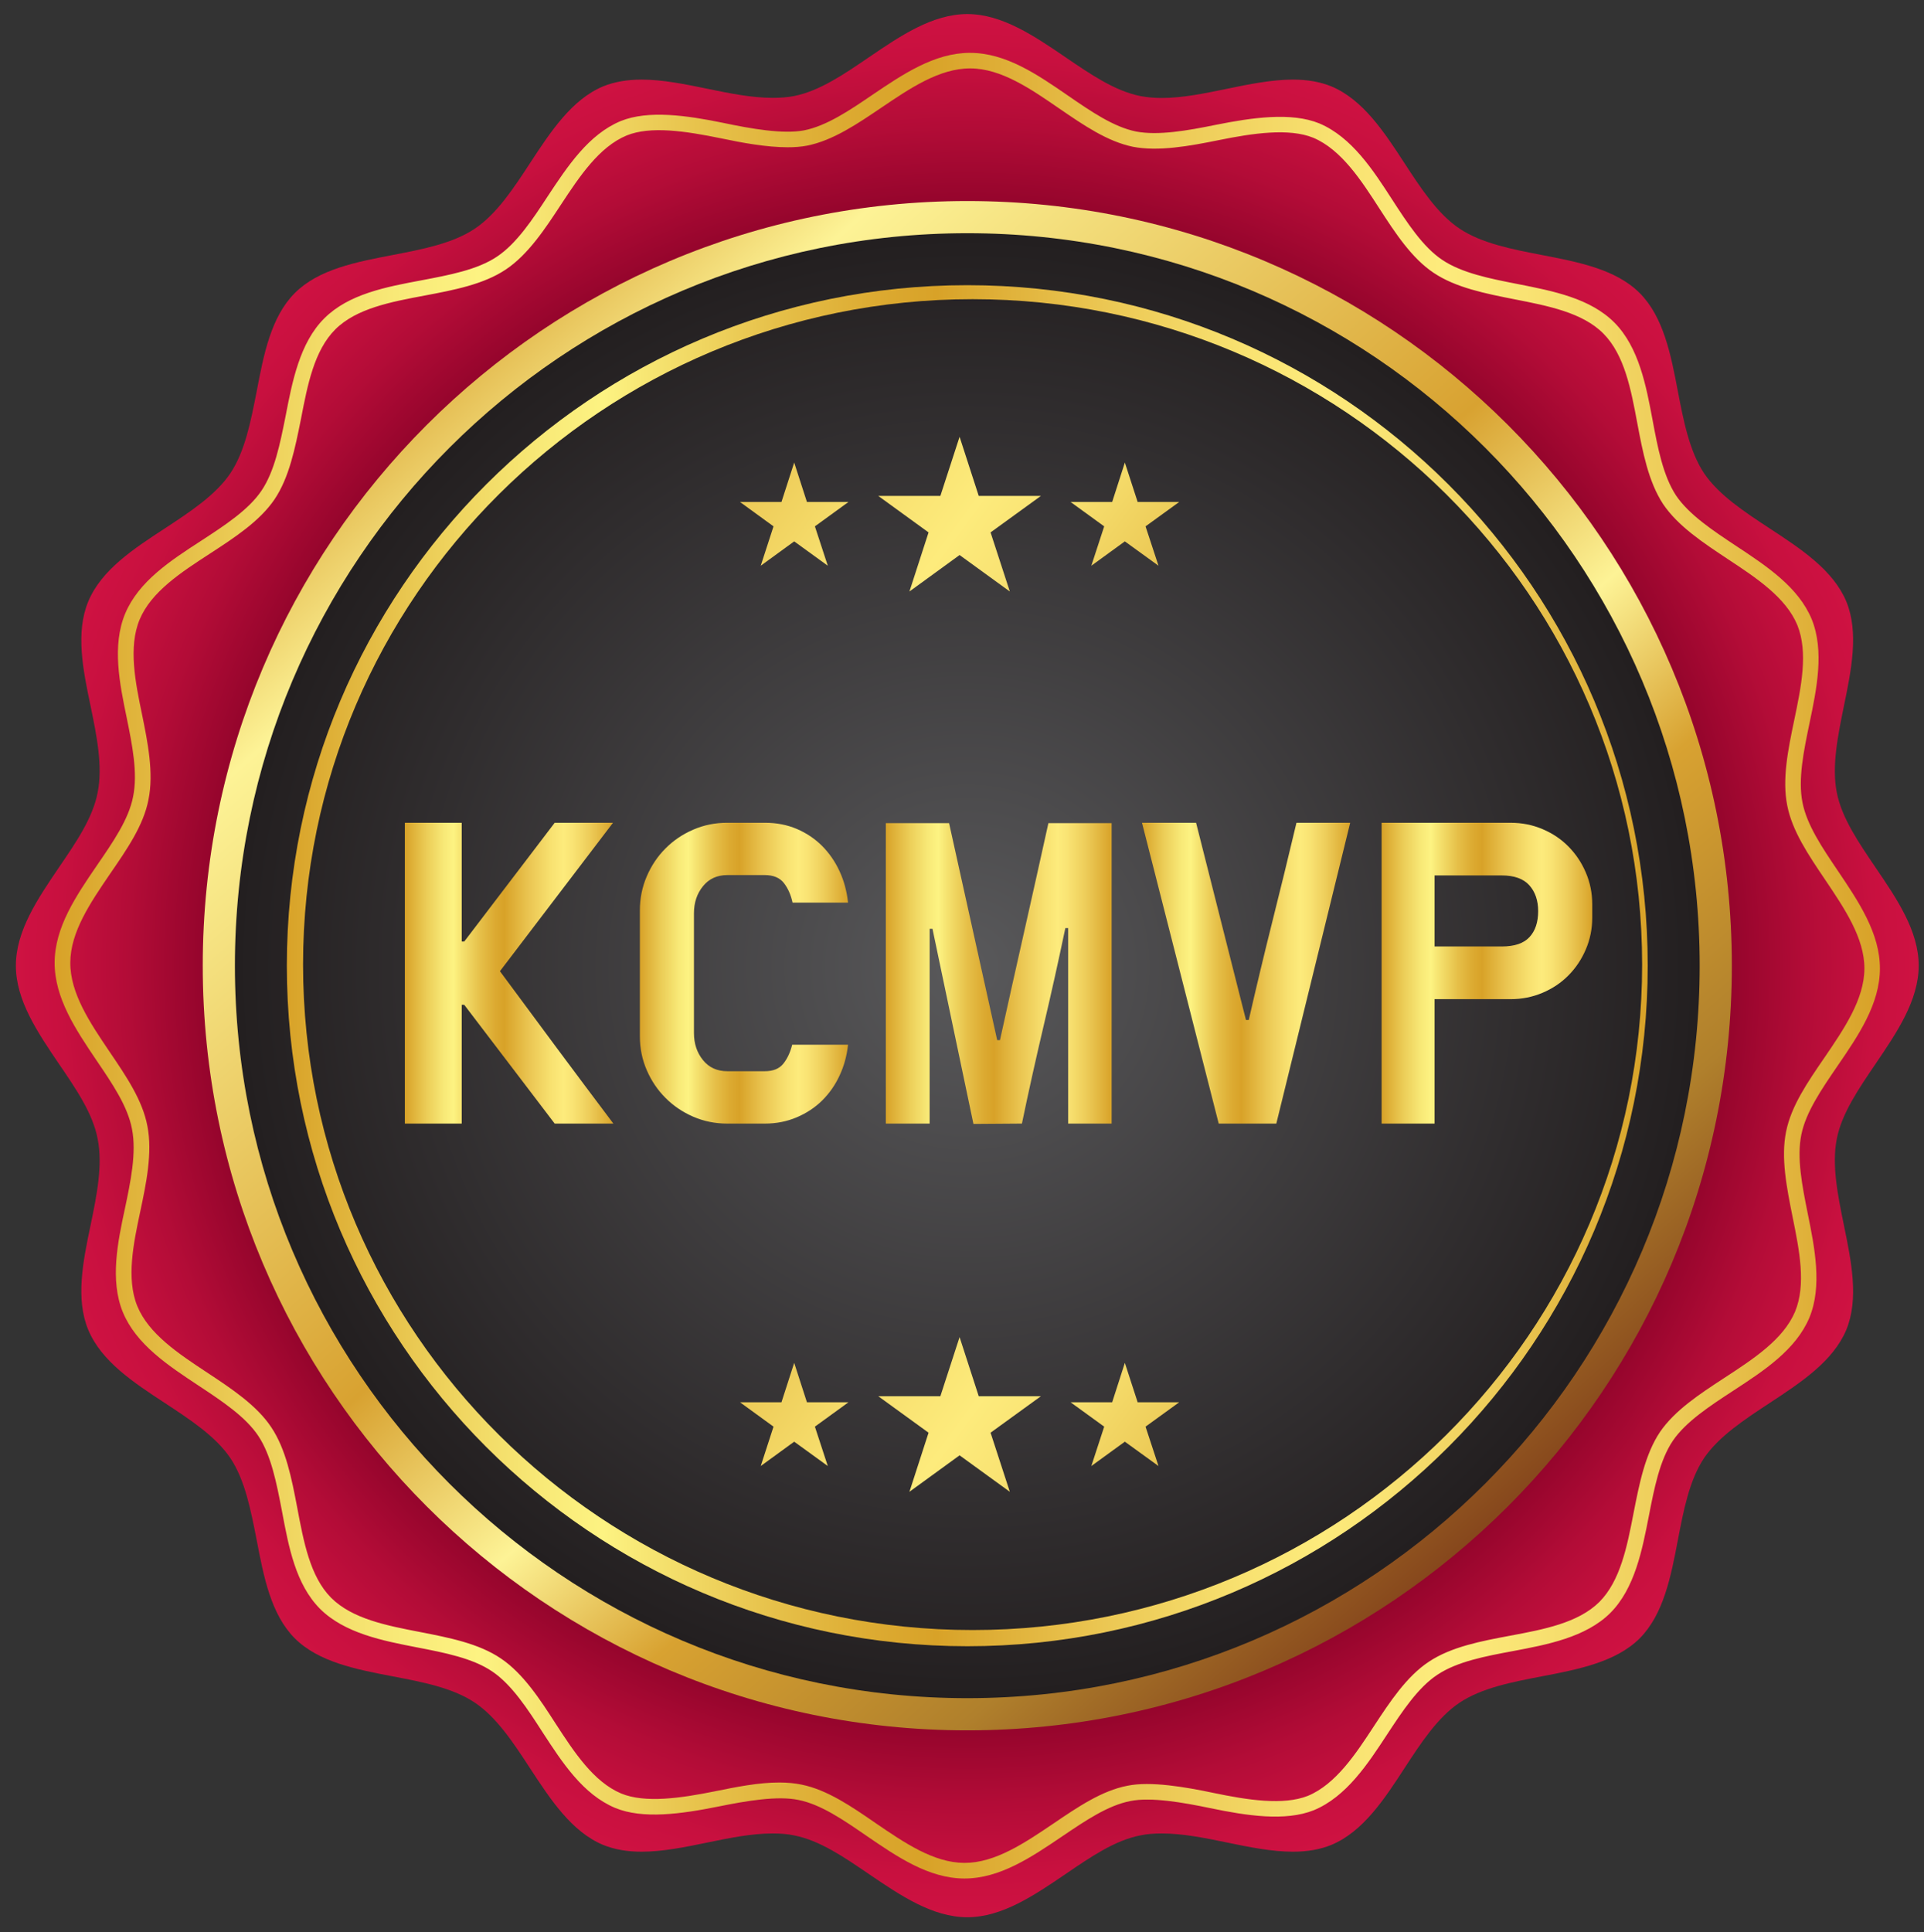 <?xml version="1.0" encoding="utf-8"?>
<!-- Generator: Adobe Illustrator 15.1.0, SVG Export Plug-In . SVG Version: 6.00 Build 0)  -->
<!DOCTYPE svg PUBLIC "-//W3C//DTD SVG 1.1//EN" "http://www.w3.org/Graphics/SVG/1.1/DTD/svg11.dtd">
<svg version="1.1" id="Layer_1" xmlns="http://www.w3.org/2000/svg" xmlns:xlink="http://www.w3.org/1999/xlink" x="0px" y="0px"
	 width="242.5px" height="243.5px" viewBox="0 0 242.5 243.5" enable-background="new 0 0 242.5 243.5" xml:space="preserve">
<rect x="0" y="0" width="242.5" height="243.5" fill="#333333" stroke="none"/>
<g>
	<defs>
		<path id="SVGID_1_" d="M109.555,7.192c-3.211,2.194-6.265,4.271-9.452,4.907c-0.832,0.166-1.728,0.233-2.716,0.233
			c-2.621,0-5.463-0.573-8.211-1.143c-2.798-0.571-5.641-1.157-8.296-1.157c-1.853,0-3.449,0.28-4.875,0.858
			c-3.962,1.663-6.621,5.733-9.198,9.665c-2.053,3.147-4.207,6.422-6.955,8.258c-2.749,1.857-6.61,2.604-10.349,3.321
			c-4.603,0.883-9.345,1.787-12.353,4.804c-3.001,3.006-3.913,7.75-4.791,12.345c-0.733,3.729-1.464,7.587-3.329,10.365
			c-1.844,2.746-5.116,4.881-8.261,6.949c-3.946,2.572-7.998,5.228-9.649,9.209c-1.61,3.881-0.668,8.603,0.291,13.144
			c0.774,3.75,1.569,7.617,0.891,10.946c-0.611,3.181-2.694,6.228-4.898,9.452C4.75,113.268,2,117.306,2,121.697
			c0,4.372,2.751,8.421,5.404,12.337c2.205,3.227,4.288,6.278,4.898,9.458c0.679,3.327-0.116,7.196-0.891,10.938
			c-0.958,4.549-1.9,9.269-0.291,13.146c1.651,3.976,5.703,6.64,9.649,9.223c3.145,2.07,6.417,4.201,8.261,6.944
			c1.865,2.778,2.596,6.635,3.329,10.368c0.877,4.578,1.789,9.334,4.791,12.345c3.008,3.001,7.75,3.922,12.353,4.799
			c3.739,0.71,7.6,1.459,10.349,3.315c2.748,1.839,4.902,5.11,6.955,8.266c2.578,3.936,5.236,7.998,9.198,9.652
			c1.425,0.581,3.022,0.863,4.875,0.863c2.656,0,5.499-0.584,8.28-1.157c2.765-0.573,5.607-1.144,8.228-1.144
			c0.988,0,1.885,0.067,2.716,0.25c3.187,0.62,6.24,2.699,9.452,4.896c3.922,2.659,7.968,5.415,12.365,5.415
			c4.366,0,8.426-2.756,12.342-5.415c3.215-2.197,6.267-4.276,9.438-4.896c0.846-0.183,1.739-0.25,2.736-0.25
			c2.609,0,5.455,0.57,8.218,1.144c2.767,0.573,5.65,1.157,8.295,1.157c1.861,0,3.438-0.282,4.864-0.861
			c3.966-1.656,6.645-5.719,9.201-9.654c2.055-3.155,4.187-6.422,6.949-8.263c2.781-1.859,6.636-2.608,10.357-3.318
			c4.583-0.877,9.343-1.798,12.352-4.794c2.995-3.016,3.928-7.771,4.799-12.35c0.715-3.733,1.45-7.59,3.313-10.368
			c1.861-2.743,5.123-4.874,8.271-6.944c3.923-2.579,7.99-5.247,9.655-9.223c1.594-3.877,0.638-8.597-0.3-13.146
			c-0.76-3.742-1.565-7.611-0.897-10.938c0.632-3.18,2.712-6.227,4.898-9.447c2.666-3.927,5.421-7.977,5.421-12.361
			c0-4.378-2.755-8.418-5.421-12.336c-2.187-3.224-4.267-6.271-4.898-9.446c-0.668-3.335,0.138-7.202,0.897-10.952
			c0.938-4.541,1.894-9.263,0.3-13.144c-1.665-3.981-5.732-6.637-9.655-9.209c-3.148-2.068-6.41-4.203-8.271-6.949
			c-1.847-2.778-2.598-6.636-3.313-10.362c-0.871-4.597-1.804-9.342-4.799-12.348c-3.009-3.015-7.769-3.921-12.352-4.804
			c-3.722-0.717-7.576-1.464-10.357-3.321c-2.763-1.836-4.895-5.111-6.949-8.258c-2.557-3.932-5.235-8.002-9.201-9.665
			c-1.426-0.578-3.003-0.858-4.864-0.858c-2.645,0-5.528,0.584-8.295,1.157c-2.763,0.57-5.608,1.16-8.218,1.16
			c-0.997,0-1.89-0.084-2.736-0.25c-3.171-0.636-6.223-2.712-9.438-4.907c-3.916-2.667-7.976-5.42-12.342-5.42
			C117.523,1.771,113.477,4.525,109.555,7.192"/>
	</defs>
	<clipPath id="SVGID_2_">
		<use xlink:href="#SVGID_1_"  overflow="visible"/>
	</clipPath>
	
		<radialGradient id="SVGID_3_" cx="-109.21" cy="436.812" r="2.78" gradientTransform="matrix(43.124 0 0 -43.124 4831.475 18958.863)" gradientUnits="userSpaceOnUse">
		<stop  offset="0" style="stop-color:#810024"/>
		<stop  offset="0.755" style="stop-color:#810024"/>
		<stop  offset="0.793" style="stop-color:#92042B"/>
		<stop  offset="0.88" style="stop-color:#B30C37"/>
		<stop  offset="0.952" style="stop-color:#C8103F"/>
		<stop  offset="1" style="stop-color:#CF1242"/>
	</radialGradient>
	<rect x="2" y="1.771" clip-path="url(#SVGID_2_)" fill="url(#SVGID_3_)" width="239.833" height="239.841"/>
</g>
<g>
	<defs>
		<path id="SVGID_4_" d="M25.555,121.694c0,53.21,43.143,96.365,96.365,96.365c53.223,0,96.36-43.155,96.36-96.365
			c0-53.223-43.138-96.36-96.36-96.36C68.698,25.334,25.555,68.472,25.555,121.694"/>
	</defs>
	<clipPath id="SVGID_5_">
		<use xlink:href="#SVGID_4_"  overflow="visible"/>
	</clipPath>
	
		<linearGradient id="SVGID_6_" gradientUnits="userSpaceOnUse" x1="-103.619" y1="433.815" x2="-100.838" y2="433.815" gradientTransform="matrix(-51.12 -57.219 -57.219 51.12 19718.996 -27903.617)">
		<stop  offset="0" style="stop-color:#742E15"/>
		<stop  offset="0.17" style="stop-color:#B0802C"/>
		<stop  offset="0.32" style="stop-color:#D8A231"/>
		<stop  offset="0.423" style="stop-color:#FDF396"/>
		<stop  offset="0.552" style="stop-color:#D8A231"/>
		<stop  offset="0.877" style="stop-color:#FDF396"/>
		<stop  offset="1" style="stop-color:#D8A231"/>
	</linearGradient>
	<polygon clip-path="url(#SVGID_5_)" fill="url(#SVGID_6_)" points="111.102,313.814 -70.2,110.881 132.733,-70.419 
		314.034,132.514 	"/>
</g>
<g>
	<defs>
		<path id="SVGID_7_" d="M29.608,121.694c0,50.975,41.332,92.309,92.312,92.309c50.985,0,92.306-41.334,92.306-92.309
			c0-50.982-41.32-92.305-92.306-92.305C70.94,29.389,29.608,70.712,29.608,121.694"/>
	</defs>
	<clipPath id="SVGID_8_">
		<use xlink:href="#SVGID_7_"  overflow="visible"/>
	</clipPath>
	
		<radialGradient id="SVGID_9_" cx="-110.32" cy="437.805" r="2.78" gradientTransform="matrix(33.195 0 0 -33.195 3783.978 14654.706)" gradientUnits="userSpaceOnUse">
		<stop  offset="0" style="stop-color:#59595B"/>
		<stop  offset="1" style="stop-color:#231F20"/>
	</radialGradient>
	<rect x="29.608" y="29.389" clip-path="url(#SVGID_8_)" fill="url(#SVGID_9_)" width="184.617" height="184.614"/>
</g>
<g>
	<defs>
		<path id="SVGID_10_" d="M38.198,121.559c0-46.317,37.779-83.857,84.384-83.857c46.616,0,84.391,37.54,84.391,83.857
			c0,46.309-37.774,83.857-84.391,83.857C75.977,205.416,38.198,167.867,38.198,121.559 M121.92,35.939
			c-47.368,0-85.766,38.387-85.766,85.755c0,47.36,38.398,85.764,85.766,85.764c47.365,0,85.758-38.406,85.758-85.764
			c0-47.362-38.391-85.752-85.75-85.755C121.922,35.939,121.925,35.939,121.92,35.939"/>
	</defs>
	<clipPath id="SVGID_11_">
		<use xlink:href="#SVGID_10_"  overflow="visible"/>
	</clipPath>
	
		<linearGradient id="SVGID_12_" gradientUnits="userSpaceOnUse" x1="-108.984" y1="435.815" x2="-106.204" y2="435.815" gradientTransform="matrix(61.683 0 0 -61.683 6758.582 27004.043)">
		<stop  offset="0" style="stop-color:#D8A228"/>
		<stop  offset="0.106" style="stop-color:#ECCE58"/>
		<stop  offset="0.187" style="stop-color:#F8E977"/>
		<stop  offset="0.233" style="stop-color:#FDF382"/>
		<stop  offset="0.268" style="stop-color:#F6E471"/>
		<stop  offset="0.36" style="stop-color:#E6C049"/>
		<stop  offset="0.434" style="stop-color:#DCAA31"/>
		<stop  offset="0.478" style="stop-color:#D8A228"/>
		<stop  offset="0.594" style="stop-color:#EAC551"/>
		<stop  offset="0.701" style="stop-color:#F8E170"/>
		<stop  offset="0.761" style="stop-color:#FDEB7C"/>
		<stop  offset="0.807" style="stop-color:#F9E373"/>
		<stop  offset="0.881" style="stop-color:#EECE5B"/>
		<stop  offset="0.975" style="stop-color:#DDAC34"/>
		<stop  offset="1" style="stop-color:#D8A228"/>
	</linearGradient>
	<rect x="36.154" y="35.939" clip-path="url(#SVGID_11_)" fill="url(#SVGID_12_)" width="171.524" height="171.519"/>
</g>
<g>
	<defs>
		<polygon id="SVGID_13_" points="118.523,175.951 110.696,175.951 117.035,180.549 114.624,187.996 120.945,183.4 127.278,187.996 
			124.85,180.549 131.196,175.951 123.359,175.951 120.945,168.501 		"/>
	</defs>
	<clipPath id="SVGID_14_">
		<use xlink:href="#SVGID_13_"  overflow="visible"/>
	</clipPath>
	
		<linearGradient id="SVGID_15_" gradientUnits="userSpaceOnUse" x1="-110.111" y1="433.069" x2="-107.336" y2="433.069" gradientTransform="matrix(47.462 35.004 35.004 -47.462 -9911.487 24513.481)">
		<stop  offset="0" style="stop-color:#D8A228"/>
		<stop  offset="0.106" style="stop-color:#ECCE58"/>
		<stop  offset="0.187" style="stop-color:#F8E977"/>
		<stop  offset="0.233" style="stop-color:#FDF382"/>
		<stop  offset="0.268" style="stop-color:#F6E471"/>
		<stop  offset="0.36" style="stop-color:#E6C049"/>
		<stop  offset="0.434" style="stop-color:#DCAA31"/>
		<stop  offset="0.478" style="stop-color:#D8A228"/>
		<stop  offset="0.594" style="stop-color:#EAC551"/>
		<stop  offset="0.701" style="stop-color:#F8E170"/>
		<stop  offset="0.761" style="stop-color:#FDEB7C"/>
		<stop  offset="0.807" style="stop-color:#F9E373"/>
		<stop  offset="0.881" style="stop-color:#EECE5B"/>
		<stop  offset="0.975" style="stop-color:#DDAC34"/>
		<stop  offset="1" style="stop-color:#D8A228"/>
	</linearGradient>
	<polygon clip-path="url(#SVGID_14_)" fill="url(#SVGID_15_)" points="117.917,158.708 140.508,175.37 123.973,197.788 
		101.382,181.128 	"/>
</g>
<g>
	<defs>
		<polygon id="SVGID_16_" points="98.495,176.716 93.271,176.716 97.494,179.787 95.883,184.749 100.1,181.68 104.334,184.749 
			102.709,179.787 106.938,176.716 101.705,176.716 100.1,171.747 		"/>
	</defs>
	<clipPath id="SVGID_17_">
		<use xlink:href="#SVGID_16_"  overflow="visible"/>
	</clipPath>
	
		<linearGradient id="SVGID_18_" gradientUnits="userSpaceOnUse" x1="-110.113" y1="432.859" x2="-107.335" y2="432.859" gradientTransform="matrix(47.462 35.004 35.004 -47.462 -9911.487 24513.481)">
		<stop  offset="0" style="stop-color:#D8A228"/>
		<stop  offset="0.106" style="stop-color:#ECCE58"/>
		<stop  offset="0.187" style="stop-color:#F8E977"/>
		<stop  offset="0.233" style="stop-color:#FDF382"/>
		<stop  offset="0.268" style="stop-color:#F6E471"/>
		<stop  offset="0.36" style="stop-color:#E6C049"/>
		<stop  offset="0.434" style="stop-color:#DCAA31"/>
		<stop  offset="0.478" style="stop-color:#D8A228"/>
		<stop  offset="0.594" style="stop-color:#EAC551"/>
		<stop  offset="0.701" style="stop-color:#F8E170"/>
		<stop  offset="0.761" style="stop-color:#FDEB7C"/>
		<stop  offset="0.807" style="stop-color:#F9E373"/>
		<stop  offset="0.881" style="stop-color:#EECE5B"/>
		<stop  offset="0.975" style="stop-color:#DDAC34"/>
		<stop  offset="1" style="stop-color:#D8A228"/>
	</linearGradient>
	<polygon clip-path="url(#SVGID_17_)" fill="url(#SVGID_18_)" points="98.084,165.218 113.151,176.328 102.124,191.277 
		87.06,180.167 	"/>
</g>
<g>
	<defs>
		<polygon id="SVGID_19_" points="140.177,176.716 134.938,176.716 139.172,179.787 137.551,184.749 141.776,181.68 
			146.016,184.749 144.384,179.787 148.622,176.716 143.39,176.716 141.776,171.747 		"/>
	</defs>
	<clipPath id="SVGID_20_">
		<use xlink:href="#SVGID_19_"  overflow="visible"/>
	</clipPath>
	
		<linearGradient id="SVGID_21_" gradientUnits="userSpaceOnUse" x1="-110.116" y1="433.279" x2="-107.334" y2="433.279" gradientTransform="matrix(47.462 35.004 35.004 -47.462 -9911.487 24513.481)">
		<stop  offset="0" style="stop-color:#D8A228"/>
		<stop  offset="0.106" style="stop-color:#ECCE58"/>
		<stop  offset="0.187" style="stop-color:#F8E977"/>
		<stop  offset="0.233" style="stop-color:#FDF382"/>
		<stop  offset="0.268" style="stop-color:#F6E471"/>
		<stop  offset="0.36" style="stop-color:#E6C049"/>
		<stop  offset="0.434" style="stop-color:#DCAA31"/>
		<stop  offset="0.478" style="stop-color:#D8A228"/>
		<stop  offset="0.594" style="stop-color:#EAC551"/>
		<stop  offset="0.701" style="stop-color:#F8E170"/>
		<stop  offset="0.761" style="stop-color:#FDEB7C"/>
		<stop  offset="0.807" style="stop-color:#F9E373"/>
		<stop  offset="0.881" style="stop-color:#EECE5B"/>
		<stop  offset="0.975" style="stop-color:#DDAC34"/>
		<stop  offset="1" style="stop-color:#D8A228"/>
	</linearGradient>
	<polygon clip-path="url(#SVGID_20_)" fill="url(#SVGID_21_)" points="139.759,165.209 154.832,176.328 143.802,191.285 
		128.729,180.167 	"/>
</g>
<g>
	<defs>
		<polygon id="SVGID_22_" points="118.523,62.495 110.696,62.495 117.035,67.094 114.624,74.541 120.945,69.945 127.278,74.541 
			124.85,67.094 131.196,62.495 123.359,62.495 120.945,55.045 		"/>
	</defs>
	<clipPath id="SVGID_23_">
		<use xlink:href="#SVGID_22_"  overflow="visible"/>
	</clipPath>
	
		<linearGradient id="SVGID_24_" gradientUnits="userSpaceOnUse" x1="-111.255" y1="434.617" x2="-108.477" y2="434.617" gradientTransform="matrix(47.462 35.004 35.004 -47.462 -9911.487 24513.481)">
		<stop  offset="0" style="stop-color:#D8A228"/>
		<stop  offset="0.106" style="stop-color:#ECCE58"/>
		<stop  offset="0.187" style="stop-color:#F8E977"/>
		<stop  offset="0.233" style="stop-color:#FDF382"/>
		<stop  offset="0.268" style="stop-color:#F6E471"/>
		<stop  offset="0.36" style="stop-color:#E6C049"/>
		<stop  offset="0.434" style="stop-color:#DCAA31"/>
		<stop  offset="0.478" style="stop-color:#D8A228"/>
		<stop  offset="0.594" style="stop-color:#EAC551"/>
		<stop  offset="0.701" style="stop-color:#F8E170"/>
		<stop  offset="0.761" style="stop-color:#FDEB7C"/>
		<stop  offset="0.807" style="stop-color:#F9E373"/>
		<stop  offset="0.881" style="stop-color:#EECE5B"/>
		<stop  offset="0.975" style="stop-color:#DDAC34"/>
		<stop  offset="1" style="stop-color:#D8A228"/>
	</linearGradient>
	<polygon clip-path="url(#SVGID_23_)" fill="url(#SVGID_24_)" points="117.917,45.253 140.508,61.914 123.973,84.333 
		101.382,67.673 	"/>
</g>
<g>
	<defs>
		<polygon id="SVGID_25_" points="98.495,63.26 93.271,63.26 97.494,66.331 95.883,71.293 100.1,68.224 104.334,71.293 
			102.709,66.331 106.938,63.26 101.705,63.26 100.1,58.291 		"/>
	</defs>
	<clipPath id="SVGID_26_">
		<use xlink:href="#SVGID_25_"  overflow="visible"/>
	</clipPath>
	
		<linearGradient id="SVGID_27_" gradientUnits="userSpaceOnUse" x1="-111.255" y1="434.408" x2="-108.477" y2="434.408" gradientTransform="matrix(47.462 35.004 35.004 -47.462 -9911.487 24513.481)">
		<stop  offset="0" style="stop-color:#D8A228"/>
		<stop  offset="0.106" style="stop-color:#ECCE58"/>
		<stop  offset="0.187" style="stop-color:#F8E977"/>
		<stop  offset="0.233" style="stop-color:#FDF382"/>
		<stop  offset="0.268" style="stop-color:#F6E471"/>
		<stop  offset="0.36" style="stop-color:#E6C049"/>
		<stop  offset="0.434" style="stop-color:#DCAA31"/>
		<stop  offset="0.478" style="stop-color:#D8A228"/>
		<stop  offset="0.594" style="stop-color:#EAC551"/>
		<stop  offset="0.701" style="stop-color:#F8E170"/>
		<stop  offset="0.761" style="stop-color:#FDEB7C"/>
		<stop  offset="0.807" style="stop-color:#F9E373"/>
		<stop  offset="0.881" style="stop-color:#EECE5B"/>
		<stop  offset="0.975" style="stop-color:#DDAC34"/>
		<stop  offset="1" style="stop-color:#D8A228"/>
	</linearGradient>
	<polygon clip-path="url(#SVGID_26_)" fill="url(#SVGID_27_)" points="98.084,51.763 113.151,62.873 102.124,77.822 87.06,66.711 	
		"/>
</g>
<g>
	<defs>
		<polygon id="SVGID_28_" points="140.177,63.26 134.938,63.26 139.172,66.331 137.551,71.293 141.776,68.224 146.016,71.293 
			144.384,66.331 148.622,63.26 143.39,63.26 141.776,58.291 		"/>
	</defs>
	<clipPath id="SVGID_29_">
		<use xlink:href="#SVGID_28_"  overflow="visible"/>
	</clipPath>
	
		<linearGradient id="SVGID_30_" gradientUnits="userSpaceOnUse" x1="-111.254" y1="434.827" x2="-108.477" y2="434.827" gradientTransform="matrix(47.462 35.004 35.004 -47.462 -9911.487 24513.481)">
		<stop  offset="0" style="stop-color:#D8A228"/>
		<stop  offset="0.106" style="stop-color:#ECCE58"/>
		<stop  offset="0.187" style="stop-color:#F8E977"/>
		<stop  offset="0.233" style="stop-color:#FDF382"/>
		<stop  offset="0.268" style="stop-color:#F6E471"/>
		<stop  offset="0.36" style="stop-color:#E6C049"/>
		<stop  offset="0.434" style="stop-color:#DCAA31"/>
		<stop  offset="0.478" style="stop-color:#D8A228"/>
		<stop  offset="0.594" style="stop-color:#EAC551"/>
		<stop  offset="0.701" style="stop-color:#F8E170"/>
		<stop  offset="0.761" style="stop-color:#FDEB7C"/>
		<stop  offset="0.807" style="stop-color:#F9E373"/>
		<stop  offset="0.881" style="stop-color:#EECE5B"/>
		<stop  offset="0.975" style="stop-color:#DDAC34"/>
		<stop  offset="1" style="stop-color:#D8A228"/>
	</linearGradient>
	<polygon clip-path="url(#SVGID_29_)" fill="url(#SVGID_30_)" points="139.759,51.754 154.832,62.873 143.802,77.829 
		128.729,66.711 	"/>
</g>
<g>
	<defs>
		<path id="SVGID_31_" d="M101.716,18.355c3.254-0.641,6.36-2.751,9.361-4.782c3.609-2.441,7.334-4.967,11.226-4.953
			c3.873,0.011,7.583,2.563,11.165,5.027c3.142,2.153,6.104,4.187,9.33,4.85c3.165,0.619,7.083-0.076,10.803-0.836
			c4.313-0.875,8.874-1.548,11.938-0.296c3.537,1.499,6.053,5.399,8.312,8.902c1.997,3.077,4.055,6.249,6.834,8.108
			c2.802,1.885,6.555,2.621,10.227,3.346c4.21,0.825,8.564,1.67,11.188,4.326c2.661,2.694,3.47,7.039,4.258,11.249
			c0.687,3.638,1.394,7.394,3.27,10.245c1.869,2.757,5.019,4.846,8.146,6.917c3.599,2.373,7.311,4.825,8.761,8.312
			c1.394,3.457,0.491,7.767-0.413,12.089c-0.751,3.601-1.52,7.328-0.859,10.646c0.624,3.202,2.626,6.173,4.809,9.403
			c2.422,3.599,4.932,7.32,4.918,11.156c-0.016,3.862-2.553,7.577-5.043,11.227c-2.153,3.134-4.174,6.085-4.823,9.292
			c-0.684,3.313,0.068,7.052,0.817,10.794c0.848,4.18,1.725,8.503,0.305,11.927c-1.478,3.489-5.207,5.926-8.953,8.367
			c-3.041,1.991-6.188,4.043-8.065,6.784c-1.879,2.797-2.613,6.546-3.332,10.213c-0.813,4.206-1.66,8.549-4.325,11.223
			c-2.674,2.64-7.039,3.457-11.259,4.245c-3.632,0.682-7.379,1.387-10.217,3.272c-2.802,1.854-4.896,5.034-6.925,8.12
			c-2.244,3.429-4.785,7.315-8.317,8.783c-3.118,1.234-7.604,0.531-11.948-0.376c-3.512-0.741-7.889-1.494-10.8-0.896
			c-3.219,0.619-6.2,2.637-9.356,4.781c-3.608,2.434-7.337,4.959-11.207,4.943c-3.875-0.014-7.59-2.562-11.188-5.021
			c-2.995-2.066-6.093-4.195-9.323-4.844c-0.836-0.174-1.749-0.264-2.786-0.267c-2.621-0.009-5.494,0.572-8.155,1.113
			c-4.274,0.861-8.78,1.518-11.802,0.271c-3.481-1.472-5.912-5.197-8.28-8.84c-1.892-2.936-4.038-6.262-6.859-8.162
			c-2.791-1.904-6.558-2.634-10.2-3.344c-4.209-0.814-8.557-1.656-11.221-4.323c-2.645-2.672-3.457-7.035-4.282-11.436
			c-0.685-3.576-1.402-7.277-3.256-10.047c-1.825-2.748-4.956-4.826-8.111-6.911c-3.604-2.379-7.327-4.846-8.771-8.346
			c-1.429-3.492-0.47-7.973,0.369-11.93c0.736-3.47,1.57-7.397,0.896-10.786c-0.611-3.229-2.64-6.222-4.785-9.379
			c-2.433-3.606-4.948-7.327-4.928-11.197c0.007-3.858,2.539-7.566,5.004-11.18c2.164-3.144,4.218-6.121,4.842-9.33
			c0.704-3.395-0.103-7.333-0.812-10.805c-0.82-3.96-1.749-8.443-0.293-11.93c1.475-3.511,5.208-5.931,8.888-8.321
			c3.068-1.997,6.24-4.063,8.106-6.81c1.86-2.756,2.597-6.447,3.354-10.217c0.812-4.208,1.648-8.556,4.32-11.218
			c2.654-2.64,7.018-3.462,11.251-4.255c3.653-0.69,7.427-1.404,10.222-3.278c2.823-1.874,4.994-5.186,6.936-8.144
			c2.37-3.595,4.825-7.308,8.312-8.757c3.001-1.208,7.316-0.573,11.943,0.375c2.626,0.557,5.701,1.116,8.34,1.116
			C100.144,18.562,100.971,18.499,101.716,18.355 M109.971,11.941c-2.834,1.931-5.768,3.924-8.635,4.489
			c-2.635,0.494-6.597-0.188-10.228-0.954c-4.548-0.931-9.399-1.626-12.875-0.219c-4.044,1.683-6.67,5.651-9.227,9.52
			c-1.814,2.773-3.873,5.907-6.363,7.561c-2.458,1.656-6.034,2.327-9.511,2.985c-4.513,0.844-9.179,1.727-12.255,4.793
			c-3.099,3.082-4.039,7.946-4.902,12.424c-0.676,3.376-1.375,6.871-3.02,9.298c-1.632,2.42-4.641,4.377-7.609,6.312
			c-3.861,2.503-7.856,5.102-9.567,9.166c-1.689,4.049-0.698,8.846,0.179,13.085c0.703,3.447,1.431,7.009,0.812,10.018
			c-0.554,2.822-2.485,5.635-4.562,8.652c-2.61,3.819-5.307,7.774-5.323,12.234c-0.013,4.473,2.669,8.458,5.269,12.313
			c2.031,2.984,3.942,5.812,4.478,8.651c0.601,3.003-0.192,6.721-0.882,10.001c-0.907,4.234-1.92,9.033-0.269,13.086
			c1.678,4.063,5.663,6.694,9.629,9.317c2.868,1.896,5.839,3.865,7.444,6.279c1.626,2.444,2.305,5.947,2.99,9.511
			c0.842,4.507,1.716,9.17,4.782,12.271c3.095,3.1,7.954,4.039,12.247,4.872c3.443,0.665,7.009,1.358,9.472,3.036
			c2.482,1.67,4.516,4.823,6.33,7.643c2.509,3.855,5.105,7.845,9.151,9.545c3.479,1.443,8.283,0.784,13.076-0.182
			c3.517-0.712,7.389-1.367,10.026-0.821c2.844,0.568,5.641,2.496,8.616,4.544c3.841,2.628,7.805,5.339,12.281,5.36
			c4.475,0.011,8.458-2.677,12.314-5.287c2.987-2.021,5.807-3.933,8.636-4.478c2.604-0.53,6.683,0.192,10.04,0.89
			c4.601,0.962,9.469,1.704,13.072,0.27c4.107-1.697,6.822-5.855,9.226-9.524c1.917-2.916,3.892-5.928,6.356-7.551
			c2.511-1.67,6.062-2.336,9.505-2.977c4.299-0.81,9.171-1.725,12.274-4.794c3.097-3.098,4.038-7.954,4.881-12.279
			c0.667-3.432,1.36-6.981,3.017-9.439c1.65-2.409,4.636-4.361,7.655-6.333c3.852-2.518,7.836-5.12,9.545-9.163
			c1.657-3.989,0.676-8.814-0.214-13.211c-0.686-3.417-1.389-6.952-0.791-9.876c0.577-2.818,2.488-5.619,4.554-8.644
			c2.629-3.829,5.336-7.798,5.348-12.258c0.017-4.448-2.659-8.418-5.312-12.355c-2.004-2.965-3.897-5.781-4.448-8.595
			c-0.581-2.925,0.151-6.46,0.891-10.012c0.888-4.252,1.898-9.073,0.271-13.086c-1.678-4.044-5.648-6.672-9.562-9.255
			c-2.895-1.922-5.886-3.901-7.531-6.325c-1.647-2.503-2.318-6.069-2.962-9.51c-0.804-4.293-1.714-9.148-4.795-12.271
			c-3.061-3.08-7.71-3.989-12.254-4.883c-3.438-0.673-6.992-1.371-9.471-3.042c-2.437-1.632-4.387-4.641-6.307-7.596
			c-2.382-3.685-5.069-7.856-9.17-9.594c-3.545-1.447-8.457-0.743-13.109,0.19c-3.505,0.714-7.204,1.366-10.006,0.829
			c-2.824-0.579-5.632-2.501-8.598-4.543c-3.83-2.637-7.794-5.355-12.275-5.366c-0.017-0.003-0.032-0.003-0.051-0.003
			C117.781,6.66,113.816,9.345,109.971,11.941"/>
	</defs>
	<clipPath id="SVGID_32_">
		<use xlink:href="#SVGID_31_"  overflow="visible"/>
	</clipPath>
	
		<linearGradient id="SVGID_33_" gradientUnits="userSpaceOnUse" x1="-108.33" y1="435.221" x2="-105.549" y2="435.221" gradientTransform="matrix(82.731 0.281 0.281 -82.731 8846.773 36158.172)">
		<stop  offset="0" style="stop-color:#D8A228"/>
		<stop  offset="0.106" style="stop-color:#ECCE58"/>
		<stop  offset="0.187" style="stop-color:#F8E977"/>
		<stop  offset="0.233" style="stop-color:#FDF382"/>
		<stop  offset="0.268" style="stop-color:#F6E471"/>
		<stop  offset="0.36" style="stop-color:#E6C049"/>
		<stop  offset="0.434" style="stop-color:#DCAA31"/>
		<stop  offset="0.478" style="stop-color:#D8A228"/>
		<stop  offset="0.594" style="stop-color:#EAC551"/>
		<stop  offset="0.701" style="stop-color:#F8E170"/>
		<stop  offset="0.761" style="stop-color:#FDEB7C"/>
		<stop  offset="0.807" style="stop-color:#F9E373"/>
		<stop  offset="0.881" style="stop-color:#EECE5B"/>
		<stop  offset="0.975" style="stop-color:#DDAC34"/>
		<stop  offset="1" style="stop-color:#D8A228"/>
	</linearGradient>
	<polygon clip-path="url(#SVGID_32_)" fill="url(#SVGID_33_)" points="6.877,5.875 237.742,6.66 236.957,237.522 6.092,236.738 	"/>
</g>
<linearGradient id="SVGID_34_" gradientUnits="userSpaceOnUse" x1="51.028" y1="122.639" x2="77.309" y2="122.639">
	<stop  offset="0" style="stop-color:#D8A228"/>
	<stop  offset="0.106" style="stop-color:#ECCE58"/>
	<stop  offset="0.187" style="stop-color:#F8E977"/>
	<stop  offset="0.233" style="stop-color:#FDF382"/>
	<stop  offset="0.268" style="stop-color:#F6E471"/>
	<stop  offset="0.36" style="stop-color:#E6C049"/>
	<stop  offset="0.434" style="stop-color:#DCAA31"/>
	<stop  offset="0.478" style="stop-color:#D8A228"/>
	<stop  offset="0.594" style="stop-color:#EAC551"/>
	<stop  offset="0.701" style="stop-color:#F8E170"/>
	<stop  offset="0.761" style="stop-color:#FDEB7C"/>
	<stop  offset="0.807" style="stop-color:#F9E373"/>
	<stop  offset="0.881" style="stop-color:#EECE5B"/>
	<stop  offset="0.975" style="stop-color:#DDAC34"/>
	<stop  offset="1" style="stop-color:#D8A228"/>
</linearGradient>
<path fill="url(#SVGID_34_)" d="M63.011,122.392l7.127,9.622c1.217,1.634,2.42,3.245,3.607,4.833
	c1.188,1.589,2.373,3.168,3.563,4.746h-7.396l-11.398-14.968h-0.316v14.968h-7.171v-37.908h7.171v14.966h0.316l11.398-14.966h7.349
	L63.011,122.392z"/>
<linearGradient id="SVGID_35_" gradientUnits="userSpaceOnUse" x1="80.649" y1="122.639" x2="106.887" y2="122.639">
	<stop  offset="0" style="stop-color:#D8A228"/>
	<stop  offset="0.106" style="stop-color:#ECCE58"/>
	<stop  offset="0.187" style="stop-color:#F8E977"/>
	<stop  offset="0.233" style="stop-color:#FDF382"/>
	<stop  offset="0.268" style="stop-color:#F6E471"/>
	<stop  offset="0.36" style="stop-color:#E6C049"/>
	<stop  offset="0.434" style="stop-color:#DCAA31"/>
	<stop  offset="0.478" style="stop-color:#D8A228"/>
	<stop  offset="0.594" style="stop-color:#EAC551"/>
	<stop  offset="0.701" style="stop-color:#F8E170"/>
	<stop  offset="0.761" style="stop-color:#FDEB7C"/>
	<stop  offset="0.807" style="stop-color:#F9E373"/>
	<stop  offset="0.881" style="stop-color:#EECE5B"/>
	<stop  offset="0.975" style="stop-color:#DDAC34"/>
	<stop  offset="1" style="stop-color:#D8A228"/>
</linearGradient>
<path fill="url(#SVGID_35_)" d="M98.734,134.04c0.507-0.637,0.875-1.434,1.113-2.386h7.041c-0.153,1.399-0.507,2.697-1.074,3.898
	c-0.558,1.208-1.299,2.252-2.2,3.144c-0.91,0.89-1.98,1.595-3.213,2.115c-1.231,0.519-2.558,0.783-3.987,0.783h-4.762
	c-1.515,0-2.94-0.291-4.278-0.87c-1.337-0.578-2.505-1.369-3.492-2.362c-0.999-0.996-1.783-2.159-2.362-3.494
	c-0.584-1.339-0.87-2.764-0.87-4.276V114.73c0-1.513,0.286-2.947,0.87-4.297c0.58-1.35,1.363-2.521,2.362-3.517
	c0.988-0.995,2.155-1.787,3.492-2.361c1.338-0.581,2.765-0.871,4.278-0.871h4.762c1.458,0,2.792,0.262,4.013,0.778
	c1.218,0.521,2.277,1.233,3.187,2.137c0.9,0.907,1.641,1.971,2.2,3.186c0.567,1.22,0.921,2.537,1.074,3.964h-6.995
	c-0.209-0.979-0.575-1.805-1.094-2.472c-0.519-0.666-1.328-1.001-2.424-1.001h-4.681c-1.307,0-2.335,0.468-3.089,1.404
	c-0.761,0.934-1.138,2.07-1.138,3.409v15.099c0,1.334,0.377,2.471,1.138,3.406c0.754,0.937,1.782,1.403,3.089,1.403h4.682
	C97.444,134.998,98.228,134.677,98.734,134.04z"/>
<linearGradient id="SVGID_36_" gradientUnits="userSpaceOnUse" x1="111.649" y1="122.683" x2="140.11" y2="122.683">
	<stop  offset="0" style="stop-color:#D8A228"/>
	<stop  offset="0.106" style="stop-color:#ECCE58"/>
	<stop  offset="0.187" style="stop-color:#F8E977"/>
	<stop  offset="0.233" style="stop-color:#FDF382"/>
	<stop  offset="0.268" style="stop-color:#F6E471"/>
	<stop  offset="0.36" style="stop-color:#E6C049"/>
	<stop  offset="0.434" style="stop-color:#DCAA31"/>
	<stop  offset="0.478" style="stop-color:#D8A228"/>
	<stop  offset="0.594" style="stop-color:#EAC551"/>
	<stop  offset="0.701" style="stop-color:#F8E170"/>
	<stop  offset="0.761" style="stop-color:#FDEB7C"/>
	<stop  offset="0.807" style="stop-color:#F9E373"/>
	<stop  offset="0.881" style="stop-color:#EECE5B"/>
	<stop  offset="0.975" style="stop-color:#DDAC34"/>
	<stop  offset="1" style="stop-color:#D8A228"/>
</linearGradient>
<path fill="url(#SVGID_36_)" d="M125.683,131.079h0.352c1.007-4.577,2.03-9.133,3.054-13.675c1.022-4.544,2.044-9.1,3.051-13.673
	h7.97v37.862h-5.481v-24.635h-0.353c-0.864,4.13-1.778,8.241-2.743,12.336c-0.964,4.101-1.88,8.198-2.73,12.299l-6.111,0.044
	l-5.162-24.588h-0.359v24.545h-5.522v-37.864h7.972L125.683,131.079z"/>
<linearGradient id="SVGID_37_" gradientUnits="userSpaceOnUse" x1="143.938" y1="122.639" x2="170.179" y2="122.639">
	<stop  offset="0" style="stop-color:#D8A228"/>
	<stop  offset="0.106" style="stop-color:#ECCE58"/>
	<stop  offset="0.187" style="stop-color:#F8E977"/>
	<stop  offset="0.233" style="stop-color:#FDF382"/>
	<stop  offset="0.268" style="stop-color:#F6E471"/>
	<stop  offset="0.36" style="stop-color:#E6C049"/>
	<stop  offset="0.434" style="stop-color:#DCAA31"/>
	<stop  offset="0.478" style="stop-color:#D8A228"/>
	<stop  offset="0.594" style="stop-color:#EAC551"/>
	<stop  offset="0.701" style="stop-color:#F8E170"/>
	<stop  offset="0.761" style="stop-color:#FDEB7C"/>
	<stop  offset="0.807" style="stop-color:#F9E373"/>
	<stop  offset="0.881" style="stop-color:#EECE5B"/>
	<stop  offset="0.975" style="stop-color:#DDAC34"/>
	<stop  offset="1" style="stop-color:#D8A228"/>
</linearGradient>
<path fill="url(#SVGID_37_)" d="M157.04,128.538h0.353c0.952-4.156,1.937-8.276,2.962-12.36c1.025-4.083,2.044-8.246,3.051-12.493
	h6.773l-9.313,37.908h-7.259l-9.67-37.908h6.817L157.04,128.538z"/>
<linearGradient id="SVGID_38_" gradientUnits="userSpaceOnUse" x1="174.139" y1="122.639" x2="200.686" y2="122.639">
	<stop  offset="0" style="stop-color:#D8A228"/>
	<stop  offset="0.106" style="stop-color:#ECCE58"/>
	<stop  offset="0.187" style="stop-color:#F8E977"/>
	<stop  offset="0.233" style="stop-color:#FDF382"/>
	<stop  offset="0.268" style="stop-color:#F6E471"/>
	<stop  offset="0.36" style="stop-color:#E6C049"/>
	<stop  offset="0.434" style="stop-color:#DCAA31"/>
	<stop  offset="0.478" style="stop-color:#D8A228"/>
	<stop  offset="0.594" style="stop-color:#EAC551"/>
	<stop  offset="0.701" style="stop-color:#F8E170"/>
	<stop  offset="0.761" style="stop-color:#FDEB7C"/>
	<stop  offset="0.807" style="stop-color:#F9E373"/>
	<stop  offset="0.881" style="stop-color:#EECE5B"/>
	<stop  offset="0.975" style="stop-color:#DDAC34"/>
	<stop  offset="1" style="stop-color:#D8A228"/>
</linearGradient>
<path fill="url(#SVGID_38_)" d="M190.397,103.685c1.423,0,2.769,0.266,4.031,0.804c1.259,0.533,2.353,1.268,3.272,2.204
	c0.921,0.935,1.649,2.024,2.181,3.273c0.532,1.247,0.805,2.582,0.805,4.008v1.649c0,1.424-0.272,2.763-0.805,4.009
	c-0.531,1.248-1.26,2.341-2.181,3.273c-0.92,0.937-2.014,1.67-3.272,2.204c-1.263,0.535-2.608,0.805-4.031,0.805h-9.582v15.679
	h-6.677v-37.908H190.397z M180.815,110.322v8.952h8.467c1.603,0,2.769-0.392,3.493-1.18c0.731-0.789,1.094-1.879,1.094-3.274
	c0-1.337-0.371-2.421-1.11-3.252c-0.74-0.828-1.904-1.246-3.478-1.246L180.815,110.322L180.815,110.322z"/>
</svg>
